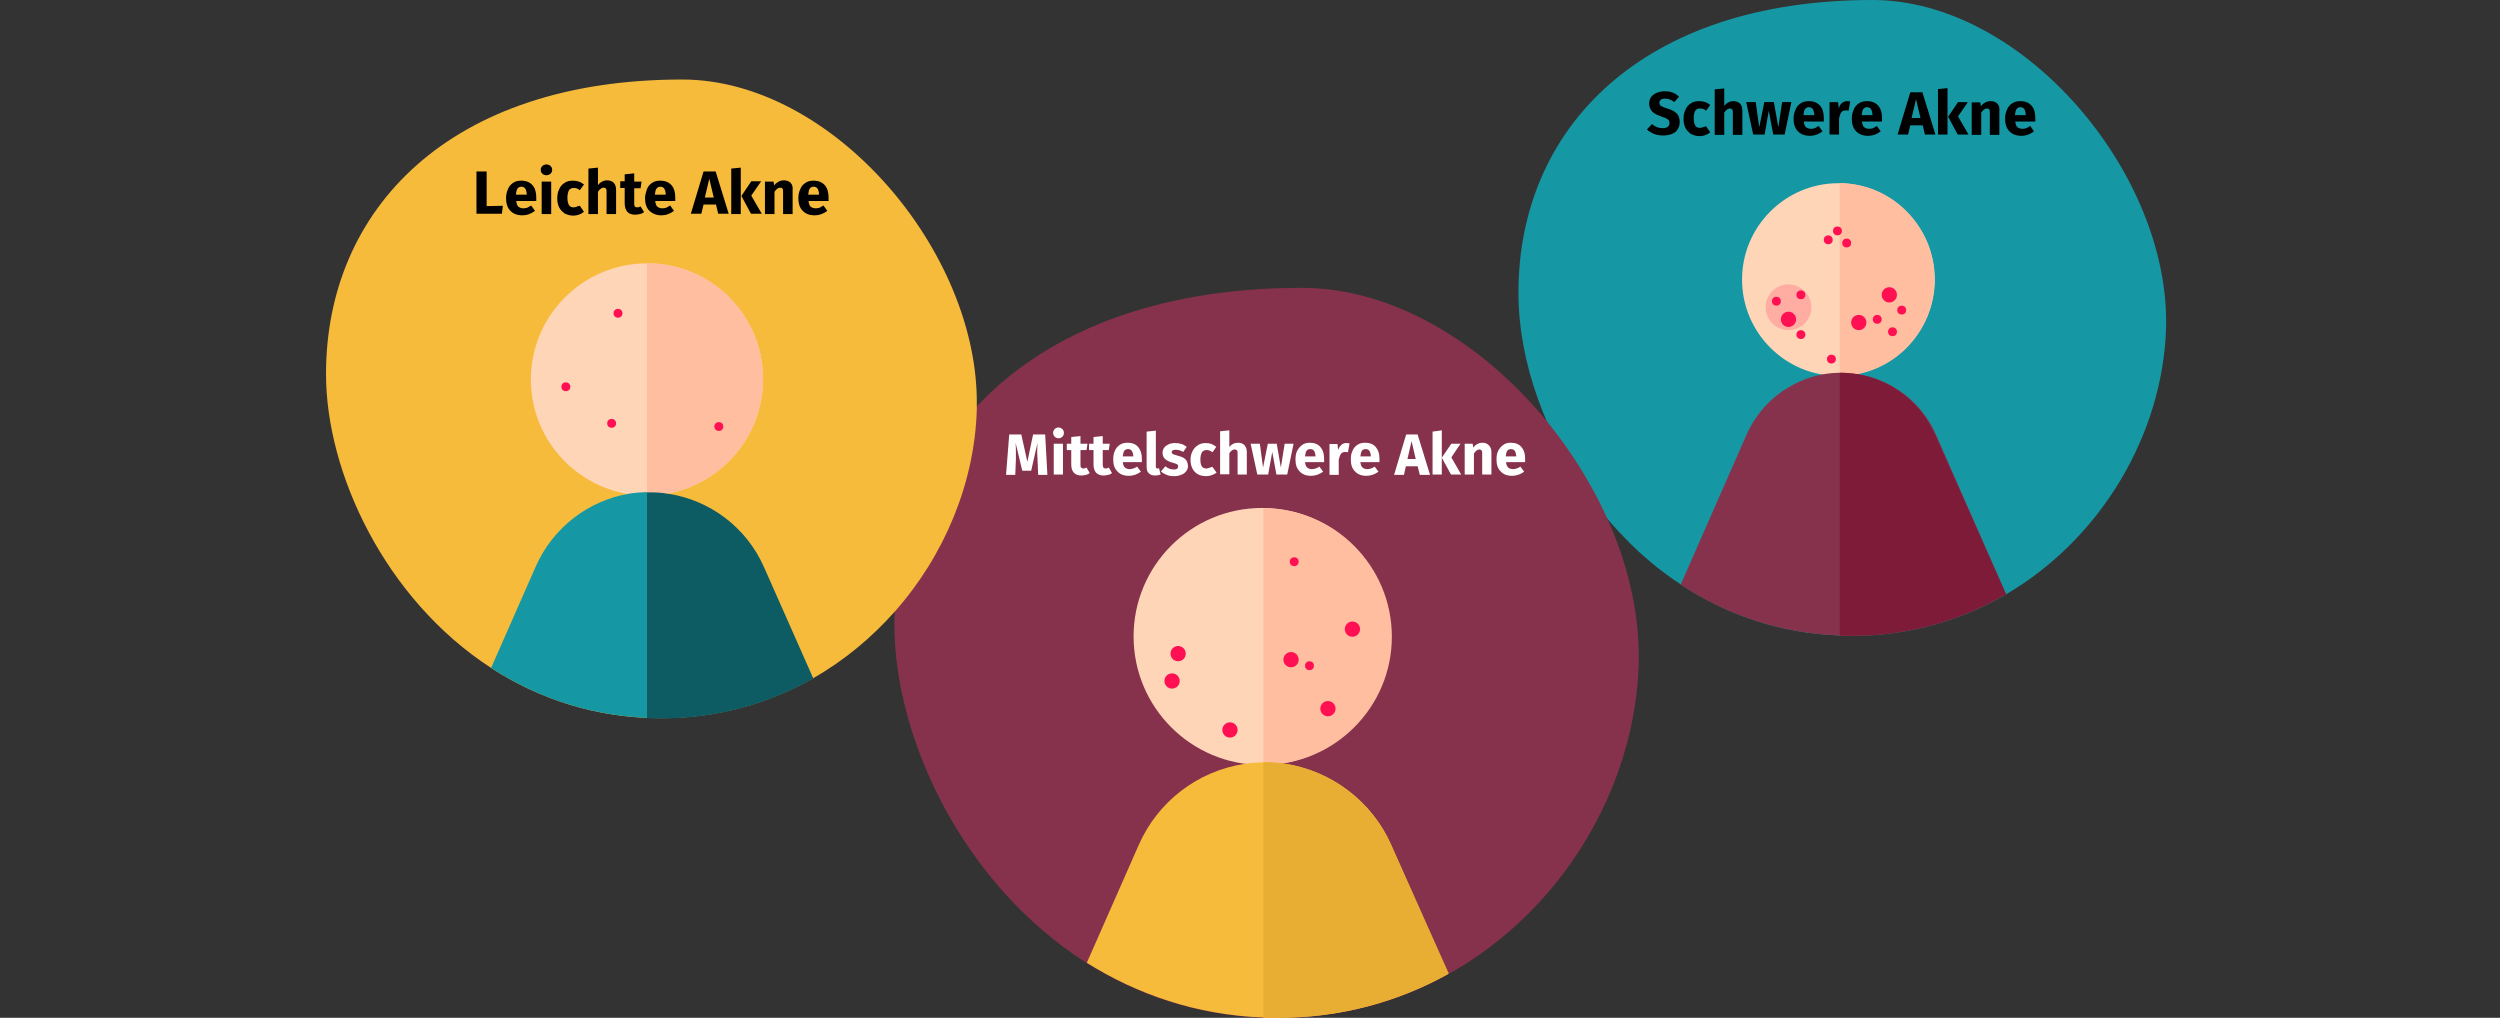 <?xml version="1.0" encoding="UTF-8"?>
<svg xmlns="http://www.w3.org/2000/svg" xmlns:xlink="http://www.w3.org/1999/xlink" version="1.1" id="Ebene_1" x="0px" y="0px" viewBox="0 0 786 320" style="enable-background:new 0 0 786 320;" xml:space="preserve">
<rect x="0" y="0" width="786" height="320" fill="#333333" stroke="none"/>
<style type="text/css">
	.st0{fill-rule:evenodd;clip-rule:evenodd;fill:#1598A4;}
	.st1{fill:#FFD5B8;}
	.st2{fill:#FFBEA0;}
	.st3{fill:#87324C;}
	.st4{fill-rule:evenodd;clip-rule:evenodd;fill:#7E1B38;}
	.st5{fill-rule:evenodd;clip-rule:evenodd;fill:#FF1053;}
	.st6{fill-rule:evenodd;clip-rule:evenodd;fill:#FF1053;fill-opacity:0.2;}
	.st7{fill-rule:evenodd;clip-rule:evenodd;fill:#87324C;}
	.st8{fill:#FFFFFF;}
	.st9{fill:#F7BB3C;}
	.st10{fill:#E8AE34;}
	.st11{fill-rule:evenodd;clip-rule:evenodd;fill:#F7BB3C;}
	.st12{fill:#1598A4;}
	.st13{fill:#0D5B63;}
	.st14{fill:none;}
</style>
<desc>Created with Sketch.</desc>
<g>
	<g>
		<g>
			<path class="st0" d="M681,103.4c-1.1,33-20.2,65.8-50.2,83.4l0,0l0,0c-14,8.2-30.4,13.1-48.5,13.1c-1.3,0-2.5,0-3.8-0.1     c-19.2-0.7-35.9-6.7-50-16c-6.4-4.2-12.3-9.1-17.5-14.5l0,0c-12.5-12.7-21.7-28-27.3-43.4c-4.2-11.5-6.3-23.1-6.3-33.7     C477.3,40.6,515.9,0,588.7,0C636.3,0,682.5,54.9,681,103.4z"></path>
			<path id="SchwereAkne" d="M527.2,35.7c-0.6-0.6-1.6-1.2-3-1.6c-0.7-0.2-1.3-0.4-1.6-0.6c-0.4-0.2-0.6-0.3-0.7-0.5     c-0.1-0.2-0.2-0.4-0.2-0.7c0-0.4,0.2-0.7,0.5-1c0.3-0.2,0.8-0.3,1.3-0.3c1,0,2,0.4,2.9,1.1l1.5-1.7c-0.6-0.6-1.3-1-2-1.3     s-1.6-0.4-2.6-0.4c-0.9,0-1.7,0.2-2.5,0.5c-0.7,0.3-1.3,0.8-1.7,1.3c-0.4,0.6-0.6,1.3-0.6,2c0,1,0.3,1.8,0.9,2.5s1.7,1.2,3.1,1.7     c0.7,0.2,1.2,0.4,1.5,0.6c0.3,0.2,0.6,0.4,0.7,0.6c0.1,0.2,0.2,0.5,0.2,0.8c0,0.5-0.2,0.9-0.6,1.2c-0.4,0.3-0.9,0.4-1.5,0.4     s-1.2-0.1-1.8-0.3c-0.5-0.2-1.1-0.5-1.6-1l-1.6,1.7c0.6,0.6,1.3,1,2.2,1.4c0.8,0.3,1.8,0.5,2.9,0.5c1.1,0,2-0.2,2.8-0.5     s1.4-0.8,1.8-1.5c0.4-0.6,0.6-1.4,0.6-2.2C528.1,37.2,527.8,36.3,527.2,35.7z M535.4,40c-0.3,0.1-0.6,0.2-0.9,0.2     c-0.7,0-1.2-0.2-1.5-0.7s-0.5-1.2-0.5-2.3s0.2-1.9,0.5-2.4s0.9-0.7,1.5-0.7c0.7,0,1.3,0.2,1.9,0.7l1.3-1.8     c-0.5-0.4-1-0.7-1.6-0.9s-1.2-0.3-1.9-0.3c-1,0-1.9,0.2-2.6,0.7c-0.8,0.5-1.3,1.1-1.7,2c-0.4,0.8-0.6,1.8-0.6,2.9s0.2,2,0.6,2.8     c0.4,0.8,1,1.4,1.7,1.9c0.8,0.4,1.7,0.7,2.7,0.7c1.3,0,2.4-0.4,3.4-1.2l-1.3-1.9C536,39.8,535.7,39.9,535.4,40z M547.1,32.6     c-0.5-0.5-1.2-0.8-2.1-0.8c-0.6,0-1.1,0.1-1.6,0.4c-0.5,0.2-0.9,0.6-1.3,1.1v-5.5l-3,0.3v14.3h3v-7c0.6-0.9,1.2-1.3,1.8-1.3     c0.3,0,0.5,0.1,0.7,0.3s0.2,0.6,0.2,1.1v6.9h3v-7.5C547.8,33.9,547.6,33.1,547.1,32.6z M560.3,32.1l-1.2,7.9l-1.4-7.9h-3     l-1.6,7.9l-1.1-7.9h-3l2.2,10.2h3.6l1.3-7.5l1.4,7.5h3.6l2.1-10.2H560.3z M573.4,37c0-1.6-0.4-2.9-1.2-3.8     c-0.8-0.9-2-1.4-3.5-1.4c-1,0-1.9,0.2-2.6,0.7c-0.7,0.5-1.3,1.1-1.6,2c-0.4,0.8-0.6,1.8-0.6,2.8c0,1.6,0.4,3,1.3,3.9     c0.9,1,2.2,1.5,3.8,1.5c1.5,0,2.8-0.5,4-1.4l-1.2-1.7c-0.5,0.3-0.9,0.5-1.2,0.7c-0.4,0.1-0.8,0.2-1.2,0.2c-0.7,0-1.2-0.2-1.6-0.5     c-0.4-0.3-0.6-1-0.7-1.8h6.3C573.4,37.8,573.4,37.4,573.4,37z M570.4,36.2H567c0.1-0.9,0.2-1.5,0.5-1.9s0.7-0.6,1.2-0.6     c1.1,0,1.6,0.8,1.7,2.3V36.2z M580.7,31.8c-0.6,0-1.1,0.2-1.6,0.6s-0.8,1-1,1.7l-0.2-2h-2.7v10.2h3v-5.1c0.2-0.8,0.4-1.5,0.7-1.9     s0.8-0.6,1.4-0.6c0.2,0,0.5,0,0.9,0.1l0.5-2.9C581.4,31.8,581,31.8,580.7,31.8z M591.7,37c0-1.6-0.4-2.9-1.2-3.8     c-0.8-0.9-2-1.4-3.5-1.4c-1,0-1.9,0.2-2.6,0.7c-0.7,0.5-1.3,1.1-1.6,2c-0.4,0.8-0.6,1.8-0.6,2.8c0,1.6,0.4,3,1.3,3.9     c0.9,1,2.2,1.5,3.8,1.5c1.5,0,2.8-0.5,4-1.4l-1.2-1.7c-0.5,0.3-0.9,0.5-1.2,0.7c-0.4,0.1-0.8,0.2-1.2,0.2c-0.7,0-1.2-0.2-1.6-0.5     c-0.4-0.3-0.6-1-0.7-1.8h6.3C591.7,37.8,591.7,37.4,591.7,37z M588.7,36.2h-3.4c0.1-0.9,0.2-1.5,0.5-1.9s0.7-0.6,1.2-0.6     c1.1,0,1.6,0.8,1.7,2.3V36.2z M604.4,29h-3.8l-4,13.3h3.3l0.7-2.9h3.9l0.7,2.9h3.3L604.4,29z M601,37.1l1.4-5.9l1.4,5.9H601z      M609.3,28v14.3h3V27.7L609.3,28z M615.6,36.6l3.1-4.5h-3.1l-3.1,4.6l3,5.6h3.4L615.6,36.6z M628,32.6c-0.5-0.5-1.2-0.8-2.1-0.8     c-0.6,0-1.2,0.1-1.7,0.4c-0.5,0.3-1,0.6-1.4,1.2l-0.2-1.2h-2.7v10.2h3v-7c0.6-0.9,1.2-1.3,1.8-1.3c0.3,0,0.6,0.1,0.7,0.3     c0.2,0.2,0.2,0.6,0.2,1.1v6.9h3v-7.5C628.7,33.9,628.5,33.1,628,32.6z M639.9,37c0-1.6-0.4-2.9-1.2-3.8c-0.8-0.9-2-1.4-3.5-1.4     c-1,0-1.9,0.2-2.6,0.7s-1.3,1.1-1.6,2c-0.4,0.8-0.6,1.8-0.6,2.8c0,1.6,0.4,3,1.3,3.9c0.9,1,2.2,1.5,3.8,1.5c1.5,0,2.8-0.5,4-1.4     l-1.2-1.7c-0.5,0.3-0.9,0.5-1.2,0.7c-0.4,0.1-0.8,0.2-1.2,0.2c-0.7,0-1.2-0.2-1.6-0.5c-0.4-0.3-0.6-1-0.7-1.8h6.3     C639.9,37.8,639.9,37.4,639.9,37z M636.9,36.2h-3.4c0.1-0.9,0.2-1.5,0.5-1.9s0.7-0.6,1.2-0.6c1.1,0,1.6,0.8,1.7,2.3V36.2z"></path>
			<path id="Path_6_" class="st1" d="M578,118.2c-16.7,0-30.3-13.6-30.3-30.3s13.6-30.3,30.3-30.3s30.3,13.6,30.3,30.3     S594.6,118.2,578,118.2z"></path>
			<path id="Path_7_" class="st2" d="M608.2,87.9c0-16.7-13.4-30.3-29.8-30.3v60.5C594.9,118.2,608.2,104.6,608.2,87.9z"></path>
			<path class="st3" d="M630.7,186.8L630.7,186.8L630.7,186.8c-14.1,8.2-30.5,13.1-48.5,13.1c-1.3,0-2.5,0-3.8-0.1     c-19.2-0.7-35.9-6.7-50-16l20.7-47.1c4.4-10,13.4-17,23.9-19l0,0c1.8-0.3,3.6-0.5,5.5-0.5c0.1,0,0.2,0,0.2,0h0.2     c1.7,0,3.3,0.1,4.9,0.4c0.1,0,0.1,0,0.2,0l0,0c10.8,1.7,20.2,8.8,24.7,19.1L630.7,186.8z"></path>
			<path class="st4" d="M630.7,186.8c-14,8.2-30.4,13.1-48.5,13.1c-1.3,0-2.5,0-3.8-0.1v-82.6h0.2c1.7,0,3.3,0.2,5,0.4     c0.1,0,0.1,0,0.2,0l0,0c10.8,1.8,20.1,8.9,24.6,19.1L630.7,186.8z"></path>
			<circle id="Oval-Copy-5" class="st5" cx="562.3" cy="100.4" r="2.4"></circle>
			<circle id="Oval-Copy-18" class="st6" cx="562.3" cy="96.6" r="7.2"></circle>
			<circle id="Oval-Copy-13" class="st5" cx="584.4" cy="101.4" r="2.4"></circle>
			<circle id="Oval-Copy-20" class="st5" cx="594" cy="92.7" r="2.4"></circle>
			<circle id="Oval-Copy-12" class="st5" cx="566.2" cy="92.7" r="1.4"></circle>
			<circle id="Oval-Copy-17" class="st5" cx="558.5" cy="94.7" r="1.4"></circle>
			<circle id="Oval-Copy-19" class="st5" cx="566.2" cy="105.2" r="1.4"></circle>
			<circle id="Oval-Copy-14" class="st5" cx="595" cy="104.3" r="1.4"></circle>
			<circle id="Oval-Copy-21" class="st5" cx="575.8" cy="112.9" r="1.4"></circle>
			<circle id="Oval-Copy-22" class="st5" cx="574.8" cy="75.4" r="1.4"></circle>
			<circle id="Oval-Copy-23" class="st5" cx="577.7" cy="72.6" r="1.4"></circle>
			<circle id="Oval-Copy-24" class="st5" cx="580.6" cy="76.4" r="1.4"></circle>
			<circle id="Oval-Copy-15" class="st5" cx="590.2" cy="100.4" r="1.4"></circle>
			<circle id="Oval-Copy-16" class="st5" cx="597.9" cy="97.5" r="1.4"></circle>
		</g>
		<g>
			<path class="st7" d="M515.2,209.2c-1.3,38.7-24.1,77.1-59.7,97c-0.1,0-0.1,0.1-0.2,0.1c-15.6,8.7-33.7,13.8-53.6,13.8     c-1.5,0-3,0-4.5-0.1c-21.1-0.8-39.7-7.3-55.5-17.2c-38.8-24.6-60.5-70.5-60.5-106.4c0-1.3,0-2.6,0.1-3.9     c0.8-24.8,9.6-47.2,25.8-64.7l0,0c21.4-22.9,55.7-37.3,102.2-37.3c26.1,0,51.8,14.4,71.4,35.5c11.7,12.6,21.2,27.7,27.3,43.4l0,0     C513,182.4,515.6,196,515.2,209.2z"></path>
			<path id="MittelschwereAkne" class="st8" d="M328.6,136.6h-3.8l-1.8,8.6l-1.9-8.6h-3.8l-1,12.7h2.9l0.2-4.9c0-0.8,0-1.5,0-2.2     c0-0.9,0-1.9-0.1-3l2.1,8.8h2.8l2-8.8c0,0.6-0.1,1.3-0.1,2c0,0.9,0,2,0.1,3.2l0.2,4.9h2.9L328.6,136.6z M334,134.9     c-0.3-0.3-0.7-0.5-1.2-0.5s-0.9,0.2-1.2,0.5c-0.3,0.3-0.5,0.7-0.5,1.2s0.2,0.9,0.5,1.2s0.7,0.5,1.2,0.5s0.9-0.2,1.2-0.5     c0.3-0.3,0.5-0.7,0.5-1.2C334.5,135.6,334.3,135.2,334,134.9z M331.3,139.5v9.7h2.9v-9.7H331.3z M341.6,147     c-0.4,0.2-0.7,0.3-1,0.3s-0.5-0.1-0.7-0.3s-0.2-0.5-0.2-1v-4.5h1.9l0.3-2h-2.2v-2.4l-2.9,0.3v2.1h-1.4v2h1.4v4.5     c0,2.3,1.1,3.5,3.2,3.5c0.5,0,0.9-0.1,1.4-0.2c0.5-0.1,0.9-0.3,1.2-0.6L341.6,147z M348.6,147c-0.4,0.2-0.7,0.3-1,0.3     s-0.5-0.1-0.7-0.3c-0.1-0.2-0.2-0.5-0.2-1v-4.5h1.9l0.3-2h-2.2v-2.4l-2.9,0.3v2.1h-1.4v2h1.4v4.5c0,2.3,1.1,3.5,3.2,3.5     c0.5,0,0.9-0.1,1.4-0.2c0.5-0.1,0.9-0.3,1.2-0.6L348.6,147z M359,144.2c0-1.6-0.4-2.8-1.2-3.7c-0.8-0.9-1.9-1.3-3.3-1.3     c-1,0-1.8,0.2-2.5,0.7s-1.2,1.1-1.5,1.9c-0.4,0.8-0.5,1.7-0.5,2.7c0,1.6,0.4,2.8,1.3,3.7c0.8,0.9,2,1.4,3.6,1.4     c1.4,0,2.7-0.5,3.8-1.3l-1.2-1.6c-0.4,0.3-0.8,0.5-1.2,0.6c-0.4,0.1-0.7,0.2-1.1,0.2c-0.7,0-1.2-0.2-1.5-0.5     c-0.4-0.3-0.6-0.9-0.7-1.7h6C359,145,359,144.6,359,144.2z M356.2,143.5H353c0.1-0.8,0.2-1.4,0.5-1.8c0.3-0.4,0.7-0.5,1.2-0.5     c1,0,1.5,0.7,1.6,2.2v0.1H356.2z M364.4,147.2c-0.1,0.1-0.3,0.1-0.5,0.1c-0.3,0-0.5-0.2-0.5-0.6v-11.3l-2.9,0.3v11.1     c0,0.9,0.2,1.6,0.7,2c0.5,0.5,1.1,0.7,2,0.7c0.6,0,1.2-0.1,1.7-0.3L364.4,147.2z M372.7,144.4c-0.5-0.5-1.2-0.8-2.3-1.1     c-0.6-0.2-1-0.3-1.3-0.4c-0.3-0.1-0.5-0.2-0.6-0.4c-0.1-0.1-0.1-0.3-0.1-0.4c0-0.2,0.1-0.4,0.3-0.5c0.2-0.1,0.5-0.2,0.9-0.2     c0.8,0,1.6,0.2,2.4,0.7l1.1-1.6c-0.5-0.4-1-0.7-1.6-0.9s-1.3-0.3-2-0.3c-0.8,0-1.5,0.1-2.1,0.4c-0.6,0.3-1.1,0.6-1.4,1.1     c-0.3,0.4-0.5,0.9-0.5,1.5c0,0.7,0.2,1.4,0.7,1.9s1.2,0.9,2.2,1.2c0.6,0.2,1.1,0.3,1.3,0.4s0.5,0.2,0.6,0.4     c0.1,0.1,0.1,0.3,0.1,0.5c0,0.3-0.1,0.5-0.4,0.7c-0.2,0.2-0.6,0.2-1,0.2c-0.9,0-1.8-0.3-2.6-1l-1.4,1.6c0.5,0.5,1.1,0.8,1.8,1.1     c0.7,0.3,1.5,0.4,2.3,0.4s1.5-0.1,2.2-0.4c0.7-0.2,1.2-0.6,1.6-1.1s0.6-1,0.6-1.7C373.4,145.5,373.2,144.9,372.7,144.4z      M380.2,147.1c-0.3,0.1-0.6,0.2-0.9,0.2c-0.6,0-1.1-0.2-1.4-0.6c-0.3-0.4-0.5-1.1-0.5-2.2c0-1.1,0.2-1.8,0.5-2.3s0.8-0.7,1.5-0.7     c0.6,0,1.2,0.2,1.8,0.7l1.2-1.7c-0.5-0.4-1-0.7-1.5-0.9s-1.1-0.3-1.8-0.3c-1,0-1.8,0.2-2.5,0.7c-0.7,0.4-1.3,1.1-1.7,1.9     c-0.4,0.8-0.6,1.7-0.6,2.7s0.2,1.9,0.6,2.7s1,1.4,1.7,1.8c0.7,0.4,1.6,0.6,2.6,0.6c1.2,0,2.3-0.4,3.3-1.1l-1.3-1.8     C380.8,146.8,380.4,147,380.2,147.1z M391.3,140c-0.5-0.5-1.1-0.8-2-0.8c-0.6,0-1.1,0.1-1.5,0.3c-0.5,0.2-0.9,0.6-1.3,1v-5.2     l-2.9,0.3v13.5h2.9v-6.6c0.5-0.8,1.1-1.2,1.7-1.2c0.3,0,0.5,0.1,0.7,0.3s0.2,0.5,0.2,1v6.6h2.9v-7.1     C392,141.2,391.7,140.5,391.3,140z M403.9,139.5l-1.2,7.5l-1.3-7.5h-2.8l-1.5,7.5l-1-7.5h-2.9l2.1,9.7h3.4l1.3-7.1l1.3,7.1h3.4     l2-9.7H403.9z M416.3,144.2c0-1.6-0.4-2.8-1.2-3.7c-0.8-0.9-1.9-1.3-3.3-1.3c-0.9,0-1.8,0.2-2.4,0.7c-0.7,0.5-1.2,1.1-1.6,1.9     c-0.4,0.8-0.5,1.7-0.5,2.7c0,1.6,0.4,2.8,1.3,3.7c0.8,0.9,2,1.4,3.6,1.4c1.4,0,2.7-0.5,3.8-1.3l-1.2-1.6     c-0.4,0.3-0.8,0.5-1.2,0.6c-0.4,0.1-0.7,0.2-1.1,0.2c-0.6,0-1.2-0.2-1.5-0.5c-0.4-0.3-0.6-0.9-0.7-1.7h6     C416.3,145,416.3,144.6,416.3,144.2z M413.5,143.5h-3.2c0.1-0.8,0.2-1.4,0.5-1.8c0.3-0.4,0.7-0.5,1.2-0.5c1,0,1.5,0.7,1.6,2.2     v0.1H413.5z M423.2,139.3c-0.6,0-1.1,0.2-1.5,0.6c-0.4,0.4-0.8,0.9-1,1.6l-0.2-1.9H418v9.7h2.9v-4.8c0.2-0.8,0.4-1.4,0.7-1.8     c0.3-0.4,0.7-0.6,1.3-0.6c0.2,0,0.5,0,0.9,0.1l0.5-2.8C423.8,139.3,423.5,139.3,423.2,139.3z M433.7,144.2c0-1.6-0.4-2.8-1.2-3.7     c-0.8-0.9-1.9-1.3-3.3-1.3c-1,0-1.8,0.2-2.5,0.7s-1.2,1.1-1.5,1.9c-0.4,0.8-0.5,1.7-0.5,2.7c0,1.6,0.4,2.8,1.3,3.7     c0.8,0.9,2,1.4,3.6,1.4c1.4,0,2.7-0.5,3.8-1.3l-1.2-1.6c-0.4,0.3-0.8,0.5-1.2,0.6c-0.4,0.1-0.7,0.2-1.1,0.2     c-0.7,0-1.2-0.2-1.5-0.5c-0.4-0.3-0.6-0.9-0.7-1.7h6C433.7,145,433.7,144.6,433.7,144.2z M430.9,143.5h-3.2     c0.1-0.8,0.2-1.4,0.5-1.8c0.3-0.4,0.7-0.5,1.2-0.5c1,0,1.5,0.7,1.6,2.2v0.1H430.9z M445.7,136.6h-3.6l-3.8,12.7h3.1l0.6-2.7h3.7     l0.7,2.7h3.2L445.7,136.6z M442.5,144.3l1.3-5.6l1.3,5.6H442.5z M450.4,135.7v13.5h2.9v-13.9L450.4,135.7z M456.3,143.8l2.9-4.3     h-2.9l-3,4.4l2.9,5.3h3.2L456.3,143.8z M468.1,140c-0.5-0.5-1.1-0.8-2-0.8c-0.6,0-1.1,0.1-1.6,0.4c-0.5,0.2-0.9,0.6-1.3,1.1     l-0.2-1.2h-2.5v9.7h2.9v-6.6c0.5-0.8,1.1-1.3,1.7-1.3c0.3,0,0.5,0.1,0.7,0.3s0.2,0.5,0.2,1v6.6h2.9v-7.1     C468.9,141.2,468.6,140.5,468.1,140z M479.5,144.2c0-1.6-0.4-2.8-1.2-3.7c-0.8-0.9-1.9-1.3-3.3-1.3c-1,0-1.8,0.2-2.4,0.7     c-0.7,0.5-1.2,1.1-1.6,1.9c-0.4,0.8-0.5,1.7-0.5,2.7c0,1.6,0.4,2.8,1.3,3.7c0.8,0.9,2,1.4,3.6,1.4c1.4,0,2.7-0.5,3.8-1.3     l-1.2-1.6c-0.4,0.3-0.8,0.5-1.2,0.6c-0.4,0.1-0.7,0.2-1.1,0.2c-0.6,0-1.2-0.2-1.5-0.5c-0.4-0.3-0.6-0.9-0.7-1.7h6     C479.5,145,479.5,144.6,479.5,144.2z M476.6,143.5h-3.2c0.1-0.8,0.2-1.4,0.5-1.8c0.3-0.4,0.7-0.5,1.2-0.5c1,0,1.5,0.7,1.6,2.2     v0.1H476.6z"></path>
			<path id="Path_12_" class="st1" d="M396.8,240.5c-22.3,0-40.4-18.1-40.4-40.4s18.1-40.4,40.4-40.4s40.4,18.1,40.4,40.4     C437.2,222.4,419.1,240.5,396.8,240.5z"></path>
			<circle id="Oval" class="st5" cx="370.4" cy="205.5" r="2.4"></circle>
			<circle id="Oval-Copy" class="st5" cx="368.5" cy="214.1" r="2.4"></circle>
			<path id="Path_13_" class="st2" d="M437.6,200.2c0-22.3-18.1-40.4-40.4-40.4v80.7C419.5,240.5,437.6,222.4,437.6,200.2z"></path>
			<circle id="Oval-Copy-3" class="st5" cx="405.9" cy="207.4" r="2.4"></circle>
			<circle id="Oval-Copy-25" class="st5" cx="411.7" cy="209.3" r="1.4"></circle>
			<circle id="Oval-Copy-26" class="st5" cx="406.9" cy="176.6" r="1.4"></circle>
			<circle id="Oval-Copy-5_1_" class="st5" cx="425.2" cy="197.8" r="2.4"></circle>
			<circle id="Oval-Copy-6" class="st5" cx="417.5" cy="222.8" r="2.4"></circle>
			<circle id="Oval-Copy-7_1_" class="st5" cx="386.7" cy="229.5" r="2.4"></circle>
			<path class="st9" d="M455.3,306.2c-15.6,8.7-33.7,13.8-53.6,13.8h-4.5v-0.1c-21.1-0.8-39.7-7.3-55.5-17.2l16.3-37     c6-13.7,18.5-23.2,33-25.5l0,0c2-0.3,4.1-0.5,6.2-0.5h0.1c0.1,0,0.2,0,0.2,0c0.1,0,0.1,0,0.2,0c2,0,3.9,0.1,5.8,0.4l0,0     c0.1,0,0.2,0,0.2,0l0,0c14.7,2.1,27.6,11.7,33.7,25.6l1.9,4.3l0.1,0.2L455.3,306.2z"></path>
			<path class="st10" d="M455.5,306.1c-0.1,0-0.1,0.1-0.2,0.1c-15.6,8.7-33.7,13.8-53.6,13.8h-4.5v-80.4h0.1c0.1,0,0.2,0,0.2,0     c2,0,3.9,0.2,5.8,0.4l0,0c0.1,0,0.2,0,0.2,0c14.8,2.2,27.7,11.7,33.9,25.6l1.9,4.3l0.1,0.2L455.5,306.1z"></path>
		</g>
		<g>
			<path class="st11" d="M307.1,127.7L307.1,127.7c0,0.4,0,0.8,0,1.2c-0.7,22.9-10.1,45.7-25.8,63.4c-7.3,8.2-15.9,15.4-25.6,20.9     c-13.9,7.9-30,12.6-47.8,12.6c-20.6,0-38.5-6.1-53.5-15.8c-33.3-21.6-51.9-61.3-51.9-92.4c0-51.8,38.8-92.6,112-92.6     C261.8,25,307.9,79.2,307.1,127.7z"></path>
			<path id="LeichteAkne" d="M153,64.8V53.9h-3.2v13.3h8l0.3-2.5L153,64.8L153,64.8z M168.6,62c0-1.6-0.4-2.9-1.2-3.8     c-0.8-0.9-2-1.4-3.5-1.4c-1,0-1.9,0.2-2.6,0.7s-1.3,1.1-1.6,2c-0.4,0.8-0.6,1.8-0.6,2.8c0,1.6,0.4,3,1.3,3.9     c0.9,1,2.2,1.5,3.8,1.5c1.5,0,2.8-0.5,4-1.4l-1.2-1.7c-0.5,0.3-0.9,0.5-1.2,0.7c-0.4,0.1-0.8,0.2-1.2,0.2c-0.7,0-1.2-0.2-1.6-0.5     c-0.4-0.3-0.6-1-0.7-1.8h6.3C168.6,62.8,168.6,62.4,168.6,62z M165.6,61.2h-3.4c0.1-0.9,0.2-1.5,0.5-1.9s0.7-0.6,1.2-0.6     c1.1,0,1.6,0.8,1.7,2.3V61.2z M173.1,52.2c-0.3-0.3-0.8-0.5-1.3-0.5s-1,0.2-1.3,0.5s-0.5,0.7-0.5,1.2s0.2,0.9,0.5,1.2     s0.8,0.5,1.3,0.5s1-0.2,1.3-0.5s0.5-0.7,0.5-1.2S173.4,52.5,173.1,52.2z M170.3,57.1v10.2h3V57.1H170.3z M181.3,65     c-0.3,0.1-0.6,0.2-0.9,0.2c-0.7,0-1.2-0.2-1.5-0.7s-0.5-1.2-0.5-2.3s0.2-1.9,0.5-2.4s0.9-0.7,1.5-0.7c0.7,0,1.3,0.2,1.9,0.7     l1.3-1.8c-0.5-0.4-1-0.7-1.6-0.9s-1.2-0.3-1.9-0.3c-1,0-1.9,0.2-2.6,0.7c-0.8,0.5-1.3,1.1-1.7,2c-0.4,0.8-0.6,1.8-0.6,2.9     s0.2,2,0.6,2.8c0.4,0.8,1,1.4,1.7,1.9c0.8,0.4,1.7,0.7,2.7,0.7c1.3,0,2.4-0.4,3.4-1.2l-1.3-1.9C181.9,64.7,181.6,64.9,181.3,65z      M193,57.5c-0.5-0.5-1.2-0.8-2.1-0.8c-0.6,0-1.1,0.1-1.6,0.4c-0.5,0.2-0.9,0.6-1.3,1.1v-5.5l-3,0.3v14.3h3v-7     c0.6-0.9,1.2-1.3,1.8-1.3c0.3,0,0.5,0.1,0.7,0.3s0.2,0.6,0.2,1.1v6.9h3v-7.5C193.7,58.8,193.5,58.1,193,57.5z M201.4,64.9     c-0.4,0.2-0.7,0.3-1.1,0.3c-0.3,0-0.6-0.1-0.7-0.3c-0.2-0.2-0.2-0.5-0.2-1v-4.7h2l0.3-2.1h-2.3v-2.6l-3,0.3V57H195v2.1h1.4v4.7     c0,2.5,1.1,3.7,3.3,3.7c0.5,0,1-0.1,1.5-0.2s0.9-0.3,1.3-0.6L201.4,64.9z M212.3,62c0-1.6-0.4-2.9-1.2-3.8     c-0.8-0.9-2-1.4-3.5-1.4c-1,0-1.9,0.2-2.6,0.7s-1.3,1.1-1.6,2s-0.6,1.8-0.6,2.8c0,1.6,0.4,3,1.3,3.9s2.2,1.5,3.8,1.5     c1.5,0,2.8-0.5,4-1.4l-1.2-1.7c-0.5,0.3-0.9,0.5-1.2,0.7c-0.4,0.1-0.8,0.2-1.2,0.2c-0.7,0-1.2-0.2-1.6-0.5     c-0.4-0.3-0.6-1-0.7-1.8h6.3C212.3,62.8,212.3,62.4,212.3,62z M209.3,61.2h-3.4c0.1-0.9,0.2-1.5,0.5-1.9s0.7-0.6,1.2-0.6     c1.1,0,1.6,0.8,1.7,2.3V61.2z M225,53.9h-3.8l-4,13.3h3.3l0.7-2.9h3.9l0.7,2.9h3.3L225,53.9z M221.6,62.1l1.4-5.9l1.4,5.9H221.6z      M229.9,53v14.3h3V52.7L229.9,53z M236.2,61.5l3.1-4.5h-3.1l-3.1,4.6l3,5.6h3.4L236.2,61.5z M248.6,57.5     c-0.5-0.5-1.2-0.8-2.1-0.8c-0.6,0-1.2,0.1-1.7,0.4c-0.5,0.3-1,0.6-1.4,1.2l-0.2-1.2h-2.7v10.2h3v-7c0.6-0.9,1.2-1.3,1.8-1.3     c0.3,0,0.6,0.1,0.7,0.3c0.2,0.2,0.2,0.6,0.2,1.1v6.9h3v-7.5C249.3,58.8,249.1,58.1,248.6,57.5z M260.5,62c0-1.6-0.4-2.9-1.2-3.8     c-0.8-0.9-2-1.4-3.5-1.4c-1,0-1.9,0.2-2.6,0.7s-1.3,1.1-1.6,2c-0.4,0.8-0.6,1.8-0.6,2.8c0,1.6,0.4,3,1.3,3.9     c0.9,1,2.2,1.5,3.8,1.5c1.5,0,2.8-0.5,4-1.4l-1.2-1.7c-0.5,0.3-0.9,0.5-1.2,0.7c-0.4,0.1-0.8,0.2-1.2,0.2c-0.7,0-1.2-0.2-1.6-0.5     c-0.4-0.3-0.6-1-0.7-1.8h6.3C260.5,62.8,260.5,62.4,260.5,62z M257.5,61.2h-3.4c0.1-0.9,0.2-1.5,0.5-1.9s0.7-0.6,1.2-0.6     c1.1,0,1.6,0.8,1.7,2.3V61.2z"></path>
			<path class="st1" d="M239.9,119.2c0,15.7-10,29.1-23.9,34.3c-2,0.7-4,1.3-6.2,1.7l0,0c-2.1,0.4-4.2,0.6-6.4,0.6     c-1.9,0-3.7-0.1-5.5-0.4l0,0c-17.5-2.7-31-17.8-31-36.1c0-20.1,16.4-36.5,36.5-36.5S239.9,99,239.9,119.2z"></path>
			<path class="st2" d="M239.9,119.2c0,15.7-10,29.1-23.9,34.3c-2,0.7-4,1.3-6.2,1.7l0,0c-2.1,0.4-4.2,0.6-6.4,0.6v-73     C223.5,82.6,239.9,99,239.9,119.2z"></path>
			<circle id="Oval-Copy-7" class="st5" cx="226" cy="134.1" r="1.4"></circle>
			<circle id="Oval-Copy-11" class="st5" cx="194.3" cy="98.5" r="1.4"></circle>
			<circle id="Oval-Copy-8" class="st5" cx="177.9" cy="121.6" r="1.4"></circle>
			<circle id="Oval-Copy-9" class="st5" cx="192.3" cy="133.1" r="1.4"></circle>
			<path class="st12" d="M203.4,154.7v71c-18.7-0.8-35.1-6.7-49-15.7l14-31.8c5.4-12.3,16.5-20.8,29.4-23l0,0     C199.7,154.9,201.5,154.8,203.4,154.7z"></path>
			<path class="st13" d="M255.7,213.3c-13.9,7.9-30,12.6-47.8,12.6c-1.5,0-3,0-4.5-0.1v-71c0.3,0,0.6,0,0.9,0c1.9,0,3.7,0.1,5.5,0.4     l0,0c13.3,1.9,24.9,10.6,30.4,23.1L255.7,213.3z"></path>
		</g>
	</g>
	<rect class="st14" width="786" height="320.1"></rect>
</g>
</svg>
